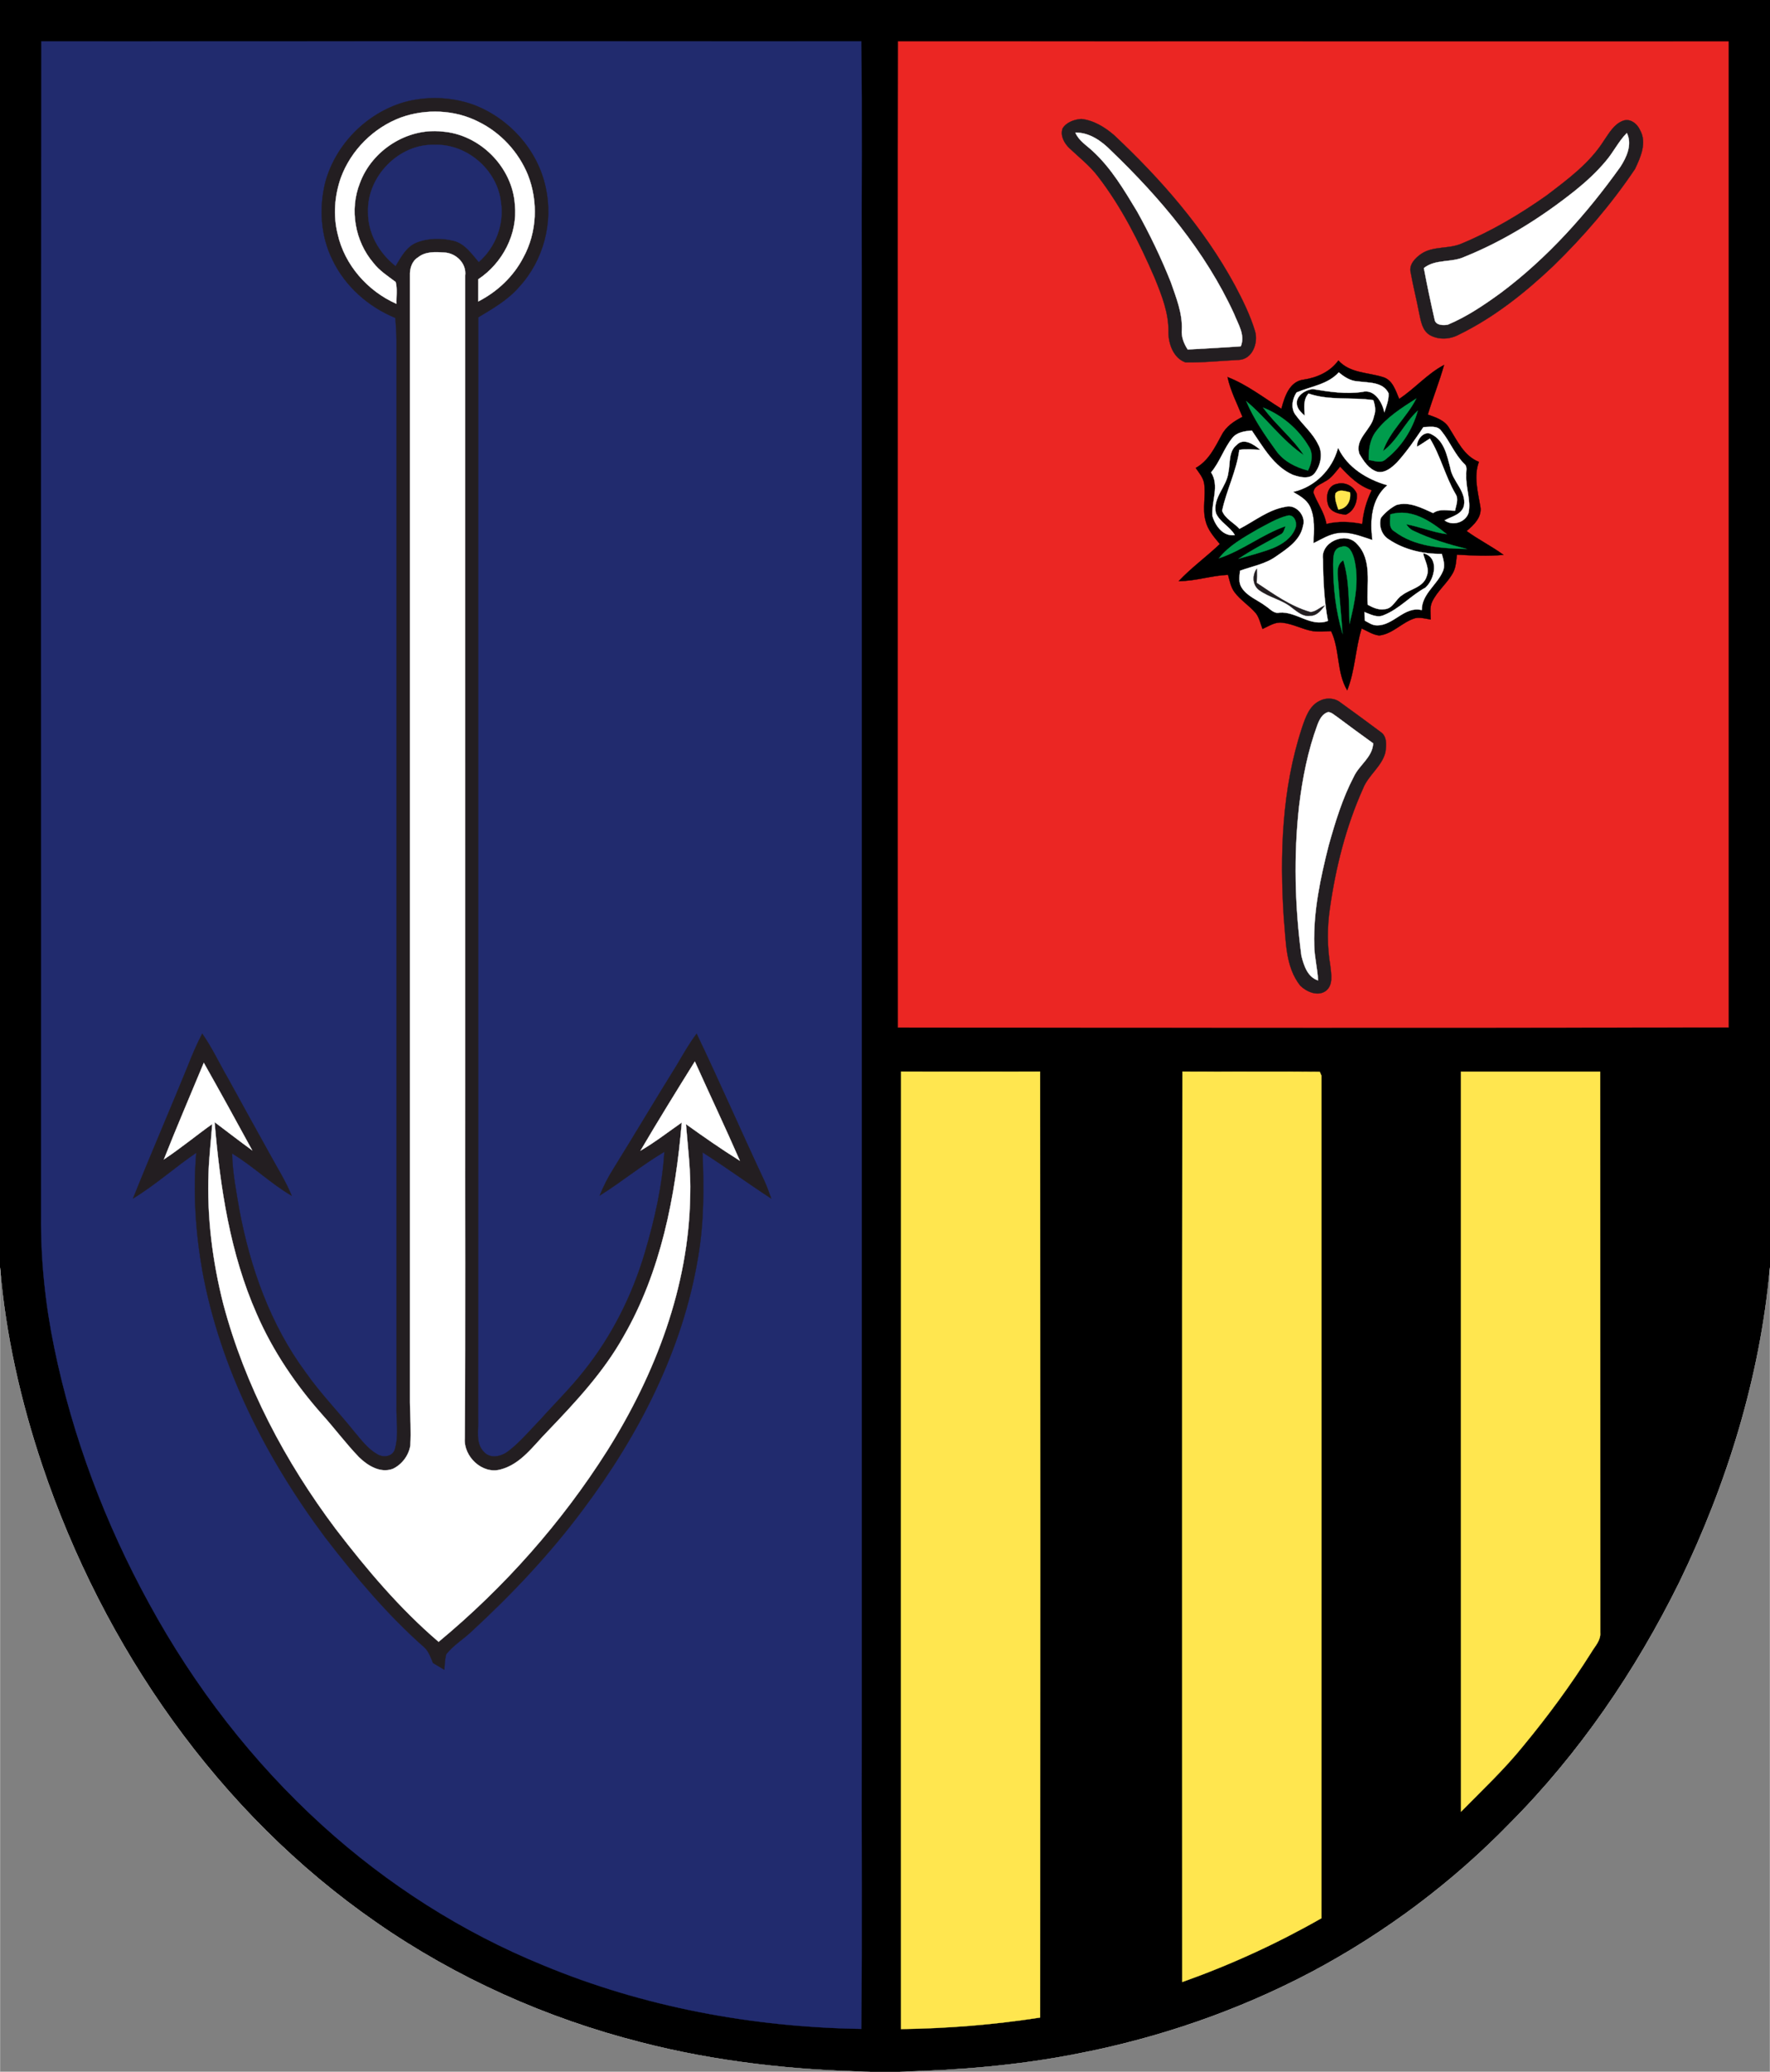 <?xml version="1.0" encoding="UTF-8" standalone="no"?>
<!-- Created with Inkscape (http://www.inkscape.org/) -->
<svg
   xmlns:svg="http://www.w3.org/2000/svg"
   xmlns="http://www.w3.org/2000/svg"
   version="1.0"
   width="693pt"
   height="811pt"
   viewBox="0 0 693 811"
   id="svg2">
  <rect x="0" y="0" width="693" height="811" fill="#808080" stroke="none"/>
  <defs
     id="defs4">
    <clipPath
       id="clip0">
      <rect
         width="693"
         height="811"
         x="0"
         y="0"
         id="rect7" />
    </clipPath>
  </defs>
  <g
     id="g2343">
    <path
       d="M 0,0 L 693,0 L 693,496.237 C 689.144,539.082 676.219,580.792 657.492,619.406 C 640.367,654.086 618.289,686.505 590.937,713.937 C 568.431,737.066 542.266,756.605 513.794,771.781 C 484.75,787.151 453.336,797.93 421.074,804.095 C 398.449,808.51 375.404,810.427 352.382,811 L 340.614,811 C 310.359,810.389 280.065,807.026 250.732,799.431 C 213.902,790.052 178.625,774.304 147.404,752.593 C 85.345,709.668 40.394,644.617 16.479,573.5 C 8.091,548.495 2.208,522.579 0,496.272 L 0,0 z "
       style="fill:none;stroke:#000000;stroke-width:0.1;stroke-linecap:butt;stroke-linejoin:miter;stroke-miterlimit:10"
       id="path10" />
    <path
       d="M 0,0 L 693,0 L 693,496.237 C 689.144,539.082 676.219,580.792 657.492,619.406 C 640.367,654.086 618.289,686.505 590.937,713.937 C 568.431,737.066 542.266,756.605 513.794,771.781 C 484.75,787.151 453.336,797.93 421.074,804.095 C 398.449,808.51 375.404,810.427 352.382,811 L 340.614,811 C 310.359,810.389 280.065,807.026 250.732,799.431 C 213.902,790.052 178.625,774.304 147.404,752.593 C 85.345,709.668 40.394,644.617 16.479,573.5 C 8.091,548.495 2.208,522.579 0,496.272 L 0,0 z "
       style="fill:#000000;fill-rule:nonzero;stroke:none"
       id="path12" />
    <path
       d="M 16.183,16.211 C 123.179,16.129 230.177,16.173 337.174,16.189 C 337.609,45.786 337.231,75.397 337.357,104.999 C 337.359,296.999 337.357,488.999 337.358,681 C 337.254,718.733 337.565,756.472 337.204,794.202 C 294.68,793.531 252.06,785.653 212.712,769.306 C 181,756.391 151.709,737.679 126.362,714.683 C 98.952,689.825 76.061,660.129 58.37,627.658 C 41.24,596.404 28.48,562.664 21.29,527.735 C 17.77,510.732 15.942,493.37 16.091,476.001 C 16.159,322.738 15.976,169.473 16.183,16.211 z "
       style="fill:none;stroke:#212b6e;stroke-width:0.1;stroke-linecap:butt;stroke-linejoin:miter;stroke-miterlimit:10"
       id="path14" />
    <path
       d="M 16.183,16.211 C 123.179,16.129 230.177,16.173 337.174,16.189 C 337.609,45.786 337.231,75.397 337.357,104.999 C 337.359,296.999 337.357,488.999 337.358,681 C 337.254,718.733 337.565,756.472 337.204,794.202 C 294.68,793.531 252.06,785.653 212.712,769.306 C 181,756.391 151.709,737.679 126.362,714.683 C 98.952,689.825 76.061,660.129 58.37,627.658 C 41.24,596.404 28.48,562.664 21.29,527.735 C 17.77,510.732 15.942,493.37 16.091,476.001 C 16.159,322.738 15.976,169.473 16.183,16.211 z "
       style="fill:#212b6e;fill-rule:nonzero;stroke:none"
       id="path16" />
    <path
       d="M 351.64,16.217 C 460.008,16.296 568.377,16.225 676.745,16.253 C 676.76,144.893 676.738,273.533 676.756,402.173 C 568.368,402.324 459.977,402.258 351.588,402.206 C 351.463,330.806 351.57,259.404 351.535,188.003 C 351.605,130.742 351.393,73.477 351.64,16.217 z "
       style="fill:none;stroke:#eb2623;stroke-width:0.1;stroke-linecap:butt;stroke-linejoin:miter;stroke-miterlimit:10"
       id="path18" />
    <path
       d="M 351.64,16.217 C 460.008,16.296 568.377,16.225 676.745,16.253 C 676.76,144.893 676.738,273.533 676.756,402.173 C 568.368,402.324 459.977,402.258 351.588,402.206 C 351.463,330.806 351.57,259.404 351.535,188.003 C 351.605,130.742 351.393,73.477 351.64,16.217 z "
       style="fill:#eb2623;fill-rule:nonzero;stroke:none"
       id="path20" />
    <path
       d="M 158.069,40.062 C 166.892,37.581 176.482,37.885 185.132,40.914 C 199.205,46.11 210.548,58.626 213.653,73.387 C 216.716,87.033 212.774,101.96 203.294,112.256 C 198.904,117.412 192.947,120.759 187.239,124.223 C 187.142,267.813 187.285,411.405 187.167,554.995 C 187.472,559.432 185.938,564.945 189.521,568.422 C 192.059,571.219 196.376,570.129 199.023,568.084 C 203.725,564.472 207.523,559.855 211.645,555.627 C 217.293,549.284 223.389,543.334 228.639,536.644 C 239.532,523.011 247.487,507.156 252.447,490.45 C 256.261,477.555 259.301,464.317 260.121,450.866 C 251.335,456.06 243.45,462.608 234.801,468.008 C 236.28,464.288 238.12,460.724 240.266,457.349 C 248.586,443.934 256.618,430.344 264.971,416.95 C 267.439,412.773 269.81,408.527 272.745,404.653 C 281.822,423.611 290.185,442.903 299.128,461.924 C 300.197,464.286 301.103,466.718 301.961,469.17 C 292.892,463.285 284.181,456.86 275.041,451.076 C 275.62,464.819 275.662,478.668 273.291,492.266 C 267.289,528.516 250.008,561.989 228.095,591.135 C 215.243,608.39 200.402,624.071 184.608,638.648 C 181.388,641.692 177.475,644.037 174.708,647.534 C 174.173,649.507 174.131,651.573 173.948,653.61 C 172.486,652.716 171.01,651.855 169.543,650.983 C 168.648,648.819 167.893,646.481 166.129,644.852 C 151.581,632.024 139.068,617.064 127.258,601.726 C 104.296,570.937 86.294,535.708 79.271,497.714 C 76.568,482.404 75.534,466.741 76.853,451.233 C 68.428,456.973 60.815,463.862 52.082,469.146 C 59.004,451.828 66.434,434.709 73.473,417.436 C 75.18,413.083 76.997,408.768 79.181,404.632 C 83.015,410.095 85.82,416.174 89.159,421.936 C 94.6,431.816 100.035,441.701 105.516,451.562 C 108.474,457.025 111.848,462.285 114.193,468.062 C 105.934,463.245 99.058,456.448 90.869,451.527 C 91.012,458.906 92.45,466.163 93.677,473.418 C 97.917,496.138 105.845,518.586 119.714,537.282 C 125.439,545.457 132.429,552.618 138.661,560.393 C 141.385,563.593 143.954,567.144 147.679,569.258 C 149.972,570.659 153.572,570.333 154.556,567.487 C 156.27,561.835 155.054,555.809 155.241,550.004 C 155.229,411.006 155.222,272.007 155.242,133.01 C 155.201,130.152 155.017,127.301 154.798,124.454 C 144.23,120.109 135.122,112.082 130.172,101.713 C 125.548,92.404 124.861,81.42 127.35,71.406 C 131.322,56.62 143.405,44.392 158.069,40.062 z "
       style="fill:none;stroke:#231e21;stroke-width:0.1;stroke-linecap:butt;stroke-linejoin:miter;stroke-miterlimit:10"
       id="path22" />
    <path
       d="M 158.069,40.062 C 166.892,37.581 176.482,37.885 185.132,40.914 C 199.205,46.11 210.548,58.626 213.653,73.387 C 216.716,87.033 212.774,101.96 203.294,112.256 C 198.904,117.412 192.947,120.759 187.239,124.223 C 187.142,267.813 187.285,411.405 187.167,554.995 C 187.472,559.432 185.938,564.945 189.521,568.422 C 192.059,571.219 196.376,570.129 199.023,568.084 C 203.725,564.472 207.523,559.855 211.645,555.627 C 217.293,549.284 223.389,543.334 228.639,536.644 C 239.532,523.011 247.487,507.156 252.447,490.45 C 256.261,477.555 259.301,464.317 260.121,450.866 C 251.335,456.06 243.45,462.608 234.801,468.008 C 236.28,464.288 238.12,460.724 240.266,457.349 C 248.586,443.934 256.618,430.344 264.971,416.95 C 267.439,412.773 269.81,408.527 272.745,404.653 C 281.822,423.611 290.185,442.903 299.128,461.924 C 300.197,464.286 301.103,466.718 301.961,469.17 C 292.892,463.285 284.181,456.86 275.041,451.076 C 275.62,464.819 275.662,478.668 273.291,492.266 C 267.289,528.516 250.008,561.989 228.095,591.135 C 215.243,608.39 200.402,624.071 184.608,638.648 C 181.388,641.692 177.475,644.037 174.708,647.534 C 174.173,649.507 174.131,651.573 173.948,653.61 C 172.486,652.716 171.01,651.855 169.543,650.983 C 168.648,648.819 167.893,646.481 166.129,644.852 C 151.581,632.024 139.068,617.064 127.258,601.726 C 104.296,570.937 86.294,535.708 79.271,497.714 C 76.568,482.404 75.534,466.741 76.853,451.233 C 68.428,456.973 60.815,463.862 52.082,469.146 C 59.004,451.828 66.434,434.709 73.473,417.436 C 75.18,413.083 76.997,408.768 79.181,404.632 C 83.015,410.095 85.82,416.174 89.159,421.936 C 94.6,431.816 100.035,441.701 105.516,451.562 C 108.474,457.025 111.848,462.285 114.193,468.062 C 105.934,463.245 99.058,456.448 90.869,451.527 C 91.012,458.906 92.45,466.163 93.677,473.418 C 97.917,496.138 105.845,518.586 119.714,537.282 C 125.439,545.457 132.429,552.618 138.661,560.393 C 141.385,563.593 143.954,567.144 147.679,569.258 C 149.972,570.659 153.572,570.333 154.556,567.487 C 156.27,561.835 155.054,555.809 155.241,550.004 C 155.229,411.006 155.222,272.007 155.242,133.01 C 155.201,130.152 155.017,127.301 154.798,124.454 C 144.23,120.109 135.122,112.082 130.172,101.713 C 125.548,92.404 124.861,81.42 127.35,71.406 C 131.322,56.62 143.405,44.392 158.069,40.062 z "
       style="fill:#231e21;fill-rule:nonzero;stroke:none"
       id="path24" />
    <path
       d="M 156.963,45.998 C 166.749,42.496 178.022,42.923 187.324,47.666 C 196.022,51.911 203.006,59.486 206.667,68.433 C 210.773,78.807 210.274,91.027 204.861,100.839 C 201.018,108.245 194.664,114.219 187.256,117.995 C 187.246,115.103 187.257,112.211 187.267,109.32 C 196.765,103.002 202.77,91.571 201.594,80.097 C 200.618,65.336 187.826,52.524 173.077,51.476 C 159.371,49.972 145.561,58.86 140.865,71.749 C 136.793,82.066 138.968,94.446 146.153,102.866 C 148.519,105.967 151.842,108.067 154.909,110.388 C 155.636,113.157 155.116,116.092 155.214,118.926 C 143.94,113.943 134.93,103.726 132.213,91.615 C 130.392,84.34 130.998,76.575 133.476,69.531 C 137.437,58.801 146.248,49.991 156.963,45.998 z "
       style="fill:none;stroke:#ffffff;stroke-width:0.1;stroke-linecap:butt;stroke-linejoin:miter;stroke-miterlimit:10"
       id="path26" />
    <path
       d="M 156.963,45.998 C 166.749,42.496 178.022,42.923 187.324,47.666 C 196.022,51.911 203.006,59.486 206.667,68.433 C 210.773,78.807 210.274,91.027 204.861,100.839 C 201.018,108.245 194.664,114.219 187.256,117.995 C 187.246,115.103 187.257,112.211 187.267,109.32 C 196.765,103.002 202.77,91.571 201.594,80.097 C 200.618,65.336 187.826,52.524 173.077,51.476 C 159.371,49.972 145.561,58.86 140.865,71.749 C 136.793,82.066 138.968,94.446 146.153,102.866 C 148.519,105.967 151.842,108.067 154.909,110.388 C 155.636,113.157 155.116,116.092 155.214,118.926 C 143.94,113.943 134.93,103.726 132.213,91.615 C 130.392,84.34 130.998,76.575 133.476,69.531 C 137.437,58.801 146.248,49.991 156.963,45.998 z "
       style="fill:#ffffff;fill-rule:nonzero;stroke:none"
       id="path28" />
    <path
       d="M 423.315,46.574 C 428.091,47.047 432.524,49.759 436.122,52.842 C 454.5,70.091 471.377,89.351 483.447,111.603 C 486.521,117.403 489.47,123.336 491.373,129.637 C 492.726,134.17 490.37,140.663 485.007,140.886 C 478.056,141.201 471.096,141.993 464.144,141.85 C 459.481,140.219 457.438,134.61 457.486,129.992 C 457.645,122.587 454.855,115.601 452.119,108.861 C 446.082,94.911 439.206,81.177 429.9,69.088 C 426.751,64.923 422.616,61.697 418.844,58.143 C 416.735,56.195 415.03,53.192 416.033,50.277 C 417.562,47.813 420.558,46.802 423.315,46.574 z "
       style="fill:none;stroke:#231e21;stroke-width:0.1;stroke-linecap:butt;stroke-linejoin:miter;stroke-miterlimit:10"
       id="path30" />
    <path
       d="M 423.315,46.574 C 428.091,47.047 432.524,49.759 436.122,52.842 C 454.5,70.091 471.377,89.351 483.447,111.603 C 486.521,117.403 489.47,123.336 491.373,129.637 C 492.726,134.17 490.37,140.663 485.007,140.886 C 478.056,141.201 471.096,141.993 464.144,141.85 C 459.481,140.219 457.438,134.61 457.486,129.992 C 457.645,122.587 454.855,115.601 452.119,108.861 C 446.082,94.911 439.206,81.177 429.9,69.088 C 426.751,64.923 422.616,61.697 418.844,58.143 C 416.735,56.195 415.03,53.192 416.033,50.277 C 417.562,47.813 420.558,46.802 423.315,46.574 z "
       style="fill:#231e21;fill-rule:nonzero;stroke:none"
       id="path32" />
    <path
       d="M 635.378,47.307 C 638.211,46.193 641.031,48.422 642.114,50.946 C 644.897,55.833 642.319,61.585 640.129,66.167 C 630.878,79.929 620.006,92.592 608.12,104.146 C 597.027,114.664 584.867,124.323 571.068,131.046 C 567.621,132.879 563.239,133.096 559.803,131.152 C 556.777,129.329 556.293,125.557 555.611,122.418 C 554.626,117.169 553.269,111.996 552.342,106.739 C 551.503,103.627 554.092,101.008 556.427,99.388 C 561.138,96.198 567.221,97.587 572.29,95.339 C 584.078,90.449 595.121,83.868 605.536,76.521 C 613.774,70.235 622.411,63.915 628.009,55.003 C 630.017,52.107 631.912,48.642 635.378,47.307 z "
       style="fill:none;stroke:#231e21;stroke-width:0.1;stroke-linecap:butt;stroke-linejoin:miter;stroke-miterlimit:10"
       id="path34" />
    <path
       d="M 635.378,47.307 C 638.211,46.193 641.031,48.422 642.114,50.946 C 644.897,55.833 642.319,61.585 640.129,66.167 C 630.878,79.929 620.006,92.592 608.12,104.146 C 597.027,114.664 584.867,124.323 571.068,131.046 C 567.621,132.879 563.239,133.096 559.803,131.152 C 556.777,129.329 556.293,125.557 555.611,122.418 C 554.626,117.169 553.269,111.996 552.342,106.739 C 551.503,103.627 554.092,101.008 556.427,99.388 C 561.138,96.198 567.221,97.587 572.29,95.339 C 584.078,90.449 595.121,83.868 605.536,76.521 C 613.774,70.235 622.411,63.915 628.009,55.003 C 630.017,52.107 631.912,48.642 635.378,47.307 z "
       style="fill:#231e21;fill-rule:nonzero;stroke:none"
       id="path36" />
    <path
       d="M 421.045,51.907 C 426.549,51.821 431.315,55.225 435.019,58.994 C 454.288,77.51 471.932,98.401 483.161,122.849 C 484.727,126.895 487.6,131.091 485.799,135.557 C 478.881,136.093 471.952,136.401 465.029,136.811 C 463.503,134.487 462.462,131.822 462.726,128.995 C 462.995,122.533 460.487,116.451 458.419,110.461 C 454.637,100.961 450.191,91.727 445.22,82.794 C 440.171,74.426 435.113,65.843 427.852,59.166 C 425.442,56.881 422.373,55.101 421.045,51.907 z "
       style="fill:none;stroke:#ffffff;stroke-width:0.1;stroke-linecap:butt;stroke-linejoin:miter;stroke-miterlimit:10"
       id="path38" />
    <path
       d="M 421.045,51.907 C 426.549,51.821 431.315,55.225 435.019,58.994 C 454.288,77.51 471.932,98.401 483.161,122.849 C 484.727,126.895 487.6,131.091 485.799,135.557 C 478.881,136.093 471.952,136.401 465.029,136.811 C 463.503,134.487 462.462,131.822 462.726,128.995 C 462.995,122.533 460.487,116.451 458.419,110.461 C 454.637,100.961 450.191,91.727 445.22,82.794 C 440.171,74.426 435.113,65.843 427.852,59.166 C 425.442,56.881 422.373,55.101 421.045,51.907 z "
       style="fill:#ffffff;fill-rule:nonzero;stroke:none"
       id="path40" />
    <path
       d="M 628.867,62.896 C 631.784,59.453 633.747,55.292 636.948,52.073 C 639.148,56.5 636.859,61.588 634.354,65.378 C 621.168,83.841 605.822,100.991 587.608,114.629 C 581.078,119.375 574.311,123.957 566.845,127.094 C 565.024,127.425 561.997,127.363 561.678,125.002 C 560.161,118.345 558.74,111.657 557.486,104.945 C 562.089,101.276 568.342,102.94 573.455,100.511 C 589.068,94.218 603.501,85.121 616.646,74.657 C 621.053,71.113 625.253,67.26 628.867,62.896 z "
       style="fill:none;stroke:#ffffff;stroke-width:0.1;stroke-linecap:butt;stroke-linejoin:miter;stroke-miterlimit:10"
       id="path42" />
    <path
       d="M 628.867,62.896 C 631.784,59.453 633.747,55.292 636.948,52.073 C 639.148,56.5 636.859,61.588 634.354,65.378 C 621.168,83.841 605.822,100.991 587.608,114.629 C 581.078,119.375 574.311,123.957 566.845,127.094 C 565.024,127.425 561.997,127.363 561.678,125.002 C 560.161,118.345 558.74,111.657 557.486,104.945 C 562.089,101.276 568.342,102.94 573.455,100.511 C 589.068,94.218 603.501,85.121 616.646,74.657 C 621.053,71.113 625.253,67.26 628.867,62.896 z "
       style="fill:#ffffff;fill-rule:nonzero;stroke:none"
       id="path44" />
    <path
       d="M 144.106,82.996 C 143.647,69.164 156.086,56.322 169.995,56.699 C 182.678,56.182 194.653,66.409 196.094,79.022 C 197.467,87.728 194.062,96.741 187.46,102.528 C 184.697,99.33 182.071,95.397 177.742,94.264 C 172.903,93.059 167.604,93.076 162.945,94.976 C 158.992,96.63 156.957,100.623 154.845,104.081 C 148.451,99.007 144.001,91.298 144.106,82.996 z "
       style="fill:none;stroke:#212b6e;stroke-width:0.1;stroke-linecap:butt;stroke-linejoin:miter;stroke-miterlimit:10"
       id="path46" />
    <path
       d="M 144.106,82.996 C 143.647,69.164 156.086,56.322 169.995,56.699 C 182.678,56.182 194.653,66.409 196.094,79.022 C 197.467,87.728 194.062,96.741 187.46,102.528 C 184.697,99.33 182.071,95.397 177.742,94.264 C 172.903,93.059 167.604,93.076 162.945,94.976 C 158.992,96.63 156.957,100.623 154.845,104.081 C 148.451,99.007 144.001,91.298 144.106,82.996 z "
       style="fill:#212b6e;fill-rule:nonzero;stroke:none"
       id="path48" />
    <path
       d="M 163.715,100.723 C 166.603,98.388 170.546,98.61 174.032,98.852 C 178.604,99.103 182.748,103.181 182.111,107.937 C 182.137,213.957 182.114,319.978 182.122,425.998 C 182.046,471.689 182.287,517.382 181.976,563.072 C 181.446,570.159 188.793,577.208 195.94,575.253 C 203.958,573.19 208.831,565.94 214.343,560.358 C 225.339,548.884 236.324,537.132 244.134,523.171 C 258.809,497.736 264.473,468.319 266.946,439.379 C 261.597,443.115 256.426,447.134 250.782,450.427 C 257.675,438.678 264.849,427.092 272.049,415.529 C 277.881,428.493 283.973,441.343 289.67,454.368 C 282.453,449.86 275.47,444.987 268.56,440.026 C 269.309,449.328 270.523,458.621 270.219,467.976 C 269.699,503.598 256.562,537.92 237.78,567.798 C 219.907,596.027 197.443,621.365 171.727,642.688 C 156.552,629.716 143.589,614.357 131.477,598.543 C 111.657,572.173 95.95,542.449 87.442,510.481 C 83.183,493.704 80.997,476.343 81.661,459.025 C 81.869,452.662 82.664,446.34 83.093,439.994 C 76.729,444.531 70.703,449.537 64.173,453.84 C 69.175,441.161 74.575,428.637 79.795,416.046 C 86.21,427.404 92.5,438.835 98.735,450.294 C 93.762,446.695 88.918,442.925 84.01,439.242 C 86.186,464.856 90.059,490.763 100.548,514.443 C 106.83,528.886 115.761,542.063 126.205,553.814 C 131.1,559.262 135.482,565.164 140.566,570.443 C 143.957,573.753 148.917,576.804 153.782,574.997 C 157.363,573.329 160.07,569.726 160.668,565.825 C 160.978,560.216 160.64,554.599 160.504,548.994 C 160.504,401.982 160.499,254.969 160.506,107.958 C 160.387,105.226 161.237,102.207 163.715,100.723 z "
       style="fill:none;stroke:#ffffff;stroke-width:0.1;stroke-linecap:butt;stroke-linejoin:miter;stroke-miterlimit:10"
       id="path50" />
    <path
       d="M 163.715,100.723 C 166.603,98.388 170.546,98.61 174.032,98.852 C 178.604,99.103 182.748,103.181 182.111,107.937 C 182.137,213.957 182.114,319.978 182.122,425.998 C 182.046,471.689 182.287,517.382 181.976,563.072 C 181.446,570.159 188.793,577.208 195.94,575.253 C 203.958,573.19 208.831,565.94 214.343,560.358 C 225.339,548.884 236.324,537.132 244.134,523.171 C 258.809,497.736 264.473,468.319 266.946,439.379 C 261.597,443.115 256.426,447.134 250.782,450.427 C 257.675,438.678 264.849,427.092 272.049,415.529 C 277.881,428.493 283.973,441.343 289.67,454.368 C 282.453,449.86 275.47,444.987 268.56,440.026 C 269.309,449.328 270.523,458.621 270.219,467.976 C 269.699,503.598 256.562,537.92 237.78,567.798 C 219.907,596.027 197.443,621.365 171.727,642.688 C 156.552,629.716 143.589,614.357 131.477,598.543 C 111.657,572.173 95.95,542.449 87.442,510.481 C 83.183,493.704 80.997,476.343 81.661,459.025 C 81.869,452.662 82.664,446.34 83.093,439.994 C 76.729,444.531 70.703,449.537 64.173,453.84 C 69.175,441.161 74.575,428.637 79.795,416.046 C 86.21,427.404 92.5,438.835 98.735,450.294 C 93.762,446.695 88.918,442.925 84.01,439.242 C 86.186,464.856 90.059,490.763 100.548,514.443 C 106.83,528.886 115.761,542.063 126.205,553.814 C 131.1,559.262 135.482,565.164 140.566,570.443 C 143.957,573.753 148.917,576.804 153.782,574.997 C 157.363,573.329 160.07,569.726 160.668,565.825 C 160.978,560.216 160.64,554.599 160.504,548.994 C 160.504,401.982 160.499,254.969 160.506,107.958 C 160.387,105.226 161.237,102.207 163.715,100.723 z "
       style="fill:#ffffff;fill-rule:nonzero;stroke:none"
       id="path52" />
    <path
       d="M 510.436,148.612 C 515.709,147.82 520.814,145.53 524.014,141.11 C 528.482,146.097 535.478,145.744 541.377,147.595 C 545.261,148.671 546.395,152.902 547.818,156.162 C 553.967,152.114 558.819,146.337 565.377,142.877 C 563.556,149.441 560.972,155.759 559.016,162.281 C 562.13,163.404 565.637,164.483 567.386,167.566 C 570.576,172.515 573.134,178.485 579.02,180.806 C 576.904,186.518 578.623,192.445 579.564,198.181 C 580.379,202.334 577.074,205.469 574.197,207.866 C 578.828,211.257 583.999,213.814 588.638,217.192 C 582.575,217.806 576.479,217.447 570.415,217.123 C 570.115,219.444 570.076,221.895 568.977,224.021 C 566.752,228.264 562.713,231.259 560.683,235.625 C 559.698,237.78 560.158,240.214 560.163,242.502 C 558.185,242.197 556.174,241.596 554.175,241.954 C 549.065,243.396 545.405,248.15 540.003,248.759 C 537.496,248.493 535.363,246.994 533.108,246.008 C 530.634,253.944 530.569,262.445 527.463,270.212 C 523.26,263.175 524.673,254.412 521.174,247.05 C 518.798,247.141 516.41,247.376 514.051,247.057 C 509.916,246.374 506.181,244.149 501.987,243.752 C 499.168,243.375 496.764,245.128 494.314,246.197 C 493.518,244.176 493.1,241.948 491.8,240.175 C 489.241,237.08 485.669,234.976 483.288,231.72 C 481.862,229.751 481.454,227.295 480.805,225.012 C 474.293,225.281 468.032,227.496 461.501,227.483 C 466.46,222.203 472.381,217.96 477.608,212.96 C 475.35,210.23 472.873,207.455 472.027,203.917 C 470.695,199.098 472.186,194.088 471.459,189.213 C 471.048,186.892 469.452,185.066 468.162,183.185 C 473.197,180.393 475.687,175.136 478.32,170.306 C 480.016,166.943 483.213,164.846 486.47,163.19 C 484.406,158.043 481.79,153.069 480.615,147.612 C 488.269,150.566 494.775,155.734 501.704,160.018 C 502.949,155.362 504.808,149.306 510.436,148.612 z "
       style="fill:none;stroke:#000000;stroke-width:0.1;stroke-linecap:butt;stroke-linejoin:miter;stroke-miterlimit:10"
       id="path54" />
    <path
       d="M 510.436,148.612 C 515.709,147.82 520.814,145.53 524.014,141.11 C 528.482,146.097 535.478,145.744 541.377,147.595 C 545.261,148.671 546.395,152.902 547.818,156.162 C 553.967,152.114 558.819,146.337 565.377,142.877 C 563.556,149.441 560.972,155.759 559.016,162.281 C 562.13,163.404 565.637,164.483 567.386,167.566 C 570.576,172.515 573.134,178.485 579.02,180.806 C 576.904,186.518 578.623,192.445 579.564,198.181 C 580.379,202.334 577.074,205.469 574.197,207.866 C 578.828,211.257 583.999,213.814 588.638,217.192 C 582.575,217.806 576.479,217.447 570.415,217.123 C 570.115,219.444 570.076,221.895 568.977,224.021 C 566.752,228.264 562.713,231.259 560.683,235.625 C 559.698,237.78 560.158,240.214 560.163,242.502 C 558.185,242.197 556.174,241.596 554.175,241.954 C 549.065,243.396 545.405,248.15 540.003,248.759 C 537.496,248.493 535.363,246.994 533.108,246.008 C 530.634,253.944 530.569,262.445 527.463,270.212 C 523.26,263.175 524.673,254.412 521.174,247.05 C 518.798,247.141 516.41,247.376 514.051,247.057 C 509.916,246.374 506.181,244.149 501.987,243.752 C 499.168,243.375 496.764,245.128 494.314,246.197 C 493.518,244.176 493.1,241.948 491.8,240.175 C 489.241,237.08 485.669,234.976 483.288,231.72 C 481.862,229.751 481.454,227.295 480.805,225.012 C 474.293,225.281 468.032,227.496 461.501,227.483 C 466.46,222.203 472.381,217.96 477.608,212.96 C 475.35,210.23 472.873,207.455 472.027,203.917 C 470.695,199.098 472.186,194.088 471.459,189.213 C 471.048,186.892 469.452,185.066 468.162,183.185 C 473.197,180.393 475.687,175.136 478.32,170.306 C 480.016,166.943 483.213,164.846 486.47,163.19 C 484.406,158.043 481.79,153.069 480.615,147.612 C 488.269,150.566 494.775,155.734 501.704,160.018 C 502.949,155.362 504.808,149.306 510.436,148.612 z "
       style="fill:#000000;fill-rule:nonzero;stroke:none"
       id="path56" />
    <path
       d="M 507.638,153.636 C 513.227,151.219 519.854,150.55 524.168,145.763 C 526.283,147.551 528.711,149.143 531.574,149.281 C 535.797,149.879 541.457,149.401 543.659,153.95 C 543.823,156.533 542.789,158.965 542.006,161.369 C 541.164,157.363 538.11,152.151 533.314,153.425 C 526.861,154.38 520.393,153.345 514.033,152.307 C 510.911,152.568 506.879,155.218 507.874,158.823 C 508.283,160.498 509.645,161.636 510.849,162.768 C 510.723,159.76 510.111,156.517 512.325,154.065 C 520.526,156.898 529.243,155.385 537.677,156.639 C 538.383,158.674 538.764,160.83 537.947,162.906 C 537.023,168.227 530.259,171.733 532.23,177.664 C 533.871,180.5 535.923,183.659 539.233,184.672 C 542.323,185.319 544.947,183.008 546.983,180.997 C 550.846,176.738 554.095,171.964 557.303,167.202 C 559.652,167.192 562.717,166.413 564.32,168.698 C 567.675,172.782 569.535,177.931 573.381,181.653 C 574.652,182.75 573.912,184.54 574.056,185.969 C 573.831,190.95 575.997,195.86 574.96,200.827 C 573.728,204.508 568.709,206.057 565.595,203.698 C 568.344,202.149 572.385,201.467 573.195,197.872 C 574.159,192.211 568.631,188.381 567.818,183.102 C 566.568,178.347 565.453,172.567 560.659,170.098 C 557.756,168.181 554.544,171.999 554.807,174.869 C 556.547,173.907 558.142,172.707 559.848,171.677 C 564.029,178.51 565.84,186.452 569.871,193.367 C 571.218,195.378 570.055,197.775 569.693,199.906 C 566.77,199.916 563.692,199.017 561.102,200.827 C 556.634,198.837 551.676,196.165 546.674,197.695 C 544.334,198.915 542.271,200.674 540.636,202.737 C 539.776,205.921 540.941,209.465 543.825,211.199 C 549.842,215.236 557.294,216.918 564.487,216.819 C 565.125,219.057 565.942,221.517 564.849,223.767 C 562.547,229.038 556.665,232.546 556.654,238.812 C 549.778,237.166 545.664,244.932 539.056,244.791 C 537.316,244.812 535.88,243.726 534.407,242.978 C 534.364,242.135 534.276,240.447 534.232,239.604 C 536.628,240.484 539.182,241.999 541.769,240.807 C 547.908,238.394 552.322,233.153 558.08,230.047 C 561.84,226.73 563.682,217.96 557.175,216.554 C 557.795,219.537 559.857,222.476 558.575,225.604 C 557.256,229.938 552.143,230.517 548.974,232.973 C 546.405,234.53 545.383,238.346 542.009,238.469 C 539.679,238.852 537.506,237.819 535.53,236.742 C 534.927,228.814 537.442,219.088 531.203,212.829 C 526.764,207.852 516.898,212.278 517.981,218.935 C 518.042,227.006 518.426,235.092 519.918,243.042 C 513.227,245.618 507.588,239.273 500.989,239.807 C 498.771,240.336 497.342,238.404 495.695,237.334 C 492.489,234.873 488.278,233.489 486.075,229.906 C 484.868,227.943 485.296,225.565 485.51,223.411 C 490.294,221.658 495.528,220.807 499.726,217.736 C 504.071,214.731 509.174,211.441 510.181,205.819 C 511.481,201.914 507.349,197.217 503.283,198.386 C 496.581,199.508 491.186,203.97 485.288,207.007 C 483.104,204.6 479.683,203.099 478.497,199.947 C 480.197,191.853 484.155,184.38 485.223,176.105 C 487.947,175.676 490.697,175.993 493.44,176.081 C 491.027,174.045 486.955,171.185 484.184,174.18 C 480.923,176.722 481.738,181.323 480.942,184.918 C 480.299,190.539 474.691,194.861 476.047,200.813 C 477.541,204.385 481.512,206.105 483.455,209.436 C 478.942,210.158 475.811,205.782 474.702,201.991 C 474.254,196.302 477.555,190.213 474.184,184.913 C 477.617,180.841 479.16,175.577 482.487,171.454 C 484.326,169.161 487.372,168.745 490.119,168.547 C 494.565,174.985 498.649,182.506 506.122,185.858 C 508.884,186.832 513.058,187.898 514.969,184.933 C 517.174,181.835 518.035,177.32 516.072,173.904 C 513.992,169.568 510.209,166.447 507.418,162.616 C 505.278,160.1 505.914,156.203 507.638,153.636 z "
       style="fill:none;stroke:#ffffff;stroke-width:0.1;stroke-linecap:butt;stroke-linejoin:miter;stroke-miterlimit:10"
       id="path58" />
    <path
       d="M 507.638,153.636 C 513.227,151.219 519.854,150.55 524.168,145.763 C 526.283,147.551 528.711,149.143 531.574,149.281 C 535.797,149.879 541.457,149.401 543.659,153.95 C 543.823,156.533 542.789,158.965 542.006,161.369 C 541.164,157.363 538.11,152.151 533.314,153.425 C 526.861,154.38 520.393,153.345 514.033,152.307 C 510.911,152.568 506.879,155.218 507.874,158.823 C 508.283,160.498 509.645,161.636 510.849,162.768 C 510.723,159.76 510.111,156.517 512.325,154.065 C 520.526,156.898 529.243,155.385 537.677,156.639 C 538.383,158.674 538.764,160.83 537.947,162.906 C 537.023,168.227 530.259,171.733 532.23,177.664 C 533.871,180.5 535.923,183.659 539.233,184.672 C 542.323,185.319 544.947,183.008 546.983,180.997 C 550.846,176.738 554.095,171.964 557.303,167.202 C 559.652,167.192 562.717,166.413 564.32,168.698 C 567.675,172.782 569.535,177.931 573.381,181.653 C 574.652,182.75 573.912,184.54 574.056,185.969 C 573.831,190.95 575.997,195.86 574.96,200.827 C 573.728,204.508 568.709,206.057 565.595,203.698 C 568.344,202.149 572.385,201.467 573.195,197.872 C 574.159,192.211 568.631,188.381 567.818,183.102 C 566.568,178.347 565.453,172.567 560.659,170.098 C 557.756,168.181 554.544,171.999 554.807,174.869 C 556.547,173.907 558.142,172.707 559.848,171.677 C 564.029,178.51 565.84,186.452 569.871,193.367 C 571.218,195.378 570.055,197.775 569.693,199.906 C 566.77,199.916 563.692,199.017 561.102,200.827 C 556.634,198.837 551.676,196.165 546.674,197.695 C 544.334,198.915 542.271,200.674 540.636,202.737 C 539.776,205.921 540.941,209.465 543.825,211.199 C 549.842,215.236 557.294,216.918 564.487,216.819 C 565.125,219.057 565.942,221.517 564.849,223.767 C 562.547,229.038 556.665,232.546 556.654,238.812 C 549.778,237.166 545.664,244.932 539.056,244.791 C 537.316,244.812 535.88,243.726 534.407,242.978 C 534.364,242.135 534.276,240.447 534.232,239.604 C 536.628,240.484 539.182,241.999 541.769,240.807 C 547.908,238.394 552.322,233.153 558.08,230.047 C 561.84,226.73 563.682,217.96 557.175,216.554 C 557.795,219.537 559.857,222.476 558.575,225.604 C 557.256,229.938 552.143,230.517 548.974,232.973 C 546.405,234.53 545.383,238.346 542.009,238.469 C 539.679,238.852 537.506,237.819 535.53,236.742 C 534.927,228.814 537.442,219.088 531.203,212.829 C 526.764,207.852 516.898,212.278 517.981,218.935 C 518.042,227.006 518.426,235.092 519.918,243.042 C 513.227,245.618 507.588,239.273 500.989,239.807 C 498.771,240.336 497.342,238.404 495.695,237.334 C 492.489,234.873 488.278,233.489 486.075,229.906 C 484.868,227.943 485.296,225.565 485.51,223.411 C 490.294,221.658 495.528,220.807 499.726,217.736 C 504.071,214.731 509.174,211.441 510.181,205.819 C 511.481,201.914 507.349,197.217 503.283,198.386 C 496.581,199.508 491.186,203.97 485.288,207.007 C 483.104,204.6 479.683,203.099 478.497,199.947 C 480.197,191.853 484.155,184.38 485.223,176.105 C 487.947,175.676 490.697,175.993 493.44,176.081 C 491.027,174.045 486.955,171.185 484.184,174.18 C 480.923,176.722 481.738,181.323 480.942,184.918 C 480.299,190.539 474.691,194.861 476.047,200.813 C 477.541,204.385 481.512,206.105 483.455,209.436 C 478.942,210.158 475.811,205.782 474.702,201.991 C 474.254,196.302 477.555,190.213 474.184,184.913 C 477.617,180.841 479.16,175.577 482.487,171.454 C 484.326,169.161 487.372,168.745 490.119,168.547 C 494.565,174.985 498.649,182.506 506.122,185.858 C 508.884,186.832 513.058,187.898 514.969,184.933 C 517.174,181.835 518.035,177.32 516.072,173.904 C 513.992,169.568 510.209,166.447 507.418,162.616 C 505.278,160.1 505.914,156.203 507.638,153.636 z "
       style="fill:#ffffff;fill-rule:nonzero;stroke:none"
       id="path60" />
    <path
       d="M 538.795,168.808 C 542.905,163.356 548.832,159.652 554.501,156.011 C 550.84,163.31 544.127,168.742 541.484,176.593 C 547.181,172.375 549.917,165.51 555.092,160.777 C 553.047,168.155 548.694,174.945 542.658,179.68 C 540.794,181.539 538.151,180.348 535.939,180.062 C 535.792,176.13 536.314,172.011 538.795,168.808 z "
       style="fill:none;stroke:#009c4c;stroke-width:0.1;stroke-linecap:butt;stroke-linejoin:miter;stroke-miterlimit:10"
       id="path62" />
    <path
       d="M 538.795,168.808 C 542.905,163.356 548.832,159.652 554.501,156.011 C 550.84,163.31 544.127,168.742 541.484,176.593 C 547.181,172.375 549.917,165.51 555.092,160.777 C 553.047,168.155 548.694,174.945 542.658,179.68 C 540.794,181.539 538.151,180.348 535.939,180.062 C 535.792,176.13 536.314,172.011 538.795,168.808 z "
       style="fill:#009c4c;fill-rule:nonzero;stroke:none"
       id="path64" />
    <path
       d="M 487.939,157.052 C 495.879,163.635 501.871,172.373 510.478,178.169 C 505.942,171.322 499.359,166.183 494.547,159.56 C 501.883,162.485 508.32,167.891 512.357,174.684 C 514.322,177.628 513.593,181.231 512.11,184.194 C 507.257,182.947 502.591,180.574 499.623,176.408 C 495.206,170.306 490.893,164.015 487.939,157.052 z "
       style="fill:none;stroke:#009c4c;stroke-width:0.1;stroke-linecap:butt;stroke-linejoin:miter;stroke-miterlimit:10"
       id="path66" />
    <path
       d="M 487.939,157.052 C 495.879,163.635 501.871,172.373 510.478,178.169 C 505.942,171.322 499.359,166.183 494.547,159.56 C 501.883,162.485 508.32,167.891 512.357,174.684 C 514.322,177.628 513.593,181.231 512.11,184.194 C 507.257,182.947 502.591,180.574 499.623,176.408 C 495.206,170.306 490.893,164.015 487.939,157.052 z "
       style="fill:#009c4c;fill-rule:nonzero;stroke:none"
       id="path68" />
    <path
       d="M 506.523,192.604 C 514.972,190.629 521.644,183.859 523.917,175.544 C 527.576,183.136 535.14,187.709 542.985,190.001 C 536.831,195.214 536.251,203.807 537.228,211.265 C 532.955,209.894 528.581,208.021 523.999,208.61 C 520.487,209.009 517.46,210.957 514.358,212.478 C 514.503,207.683 515.053,202.567 512.895,198.104 C 511.578,195.491 508.95,194.01 506.523,192.604 z "
       style="fill:none;stroke:#000000;stroke-width:0.1;stroke-linecap:butt;stroke-linejoin:miter;stroke-miterlimit:10"
       id="path70" />
    <path
       d="M 506.523,192.604 C 514.972,190.629 521.644,183.859 523.917,175.544 C 527.576,183.136 535.14,187.709 542.985,190.001 C 536.831,195.214 536.251,203.807 537.228,211.265 C 532.955,209.894 528.581,208.021 523.999,208.61 C 520.487,209.009 517.46,210.957 514.358,212.478 C 514.503,207.683 515.053,202.567 512.895,198.104 C 511.578,195.491 508.95,194.01 506.523,192.604 z "
       style="fill:#000000;fill-rule:nonzero;stroke:none"
       id="path72" />
    <path
       d="M 524.693,182.795 C 528.203,186.557 531.918,190.292 536.943,191.941 C 534.937,196.044 533.672,200.463 533.28,205.018 C 528.687,204.12 523.97,203.879 519.395,205.002 C 518.65,200.602 515.881,197.015 514.347,192.93 C 514.29,190.445 517.067,189.733 518.746,188.595 C 521.308,187.346 522.9,184.9 524.693,182.795 z "
       style="fill:none;stroke:#eb2623;stroke-width:0.1;stroke-linecap:butt;stroke-linejoin:miter;stroke-miterlimit:10"
       id="path74" />
    <path
       d="M 524.693,182.795 C 528.203,186.557 531.918,190.292 536.943,191.941 C 534.937,196.044 533.672,200.463 533.28,205.018 C 528.687,204.12 523.97,203.879 519.395,205.002 C 518.65,200.602 515.881,197.015 514.347,192.93 C 514.29,190.445 517.067,189.733 518.746,188.595 C 521.308,187.346 522.9,184.9 524.693,182.795 z "
       style="fill:#eb2623;fill-rule:nonzero;stroke:none"
       id="path76" />
    <path
       d="M 523.432,189.437 C 526.515,188.529 529.924,190.248 531.17,193.185 C 531.595,196.409 530.028,200.216 526.87,201.456 C 524.288,201.203 521.096,200.535 520.068,197.803 C 518.993,194.707 519.595,190.143 523.432,189.437 z "
       style="fill:none;stroke:#000000;stroke-width:0.1;stroke-linecap:butt;stroke-linejoin:miter;stroke-miterlimit:10"
       id="path78" />
    <path
       d="M 523.432,189.437 C 526.515,188.529 529.924,190.248 531.17,193.185 C 531.595,196.409 530.028,200.216 526.87,201.456 C 524.288,201.203 521.096,200.535 520.068,197.803 C 518.993,194.707 519.595,190.143 523.432,189.437 z "
       style="fill:#000000;fill-rule:nonzero;stroke:none"
       id="path80" />
    <path
       d="M 522.866,193.153 C 524.335,191.279 526.693,192.308 528.574,192.737 C 528.992,195.964 527.459,199.054 523.987,199.45 C 523.318,197.424 522.474,195.325 522.866,193.153 z "
       style="fill:none;stroke:#ffe64f;stroke-width:0.1;stroke-linecap:butt;stroke-linejoin:miter;stroke-miterlimit:10"
       id="path82" />
    <path
       d="M 522.866,193.153 C 524.335,191.279 526.693,192.308 528.574,192.737 C 528.992,195.964 527.459,199.054 523.987,199.45 C 523.318,197.424 522.474,195.325 522.866,193.153 z "
       style="fill:#ffe64f;fill-rule:nonzero;stroke:none"
       id="path84" />
    <path
       d="M 544.334,201.376 C 552.652,198.815 560.272,204.125 566.424,209.08 C 560.999,208.366 555.924,206.194 550.563,205.22 C 551.321,206.221 552.145,207.243 553.349,207.751 C 559.974,210.964 567.068,213.057 574.186,214.876 C 564.551,214.652 553.949,214.107 545.985,208.032 C 543.498,206.681 544.372,203.668 544.334,201.376 z "
       style="fill:none;stroke:#009c4c;stroke-width:0.1;stroke-linecap:butt;stroke-linejoin:miter;stroke-miterlimit:10"
       id="path86" />
    <path
       d="M 544.334,201.376 C 552.652,198.815 560.272,204.125 566.424,209.08 C 560.999,208.366 555.924,206.194 550.563,205.22 C 551.321,206.221 552.145,207.243 553.349,207.751 C 559.974,210.964 567.068,213.057 574.186,214.876 C 564.551,214.652 553.949,214.107 545.985,208.032 C 543.498,206.681 544.372,203.668 544.334,201.376 z "
       style="fill:#009c4c;fill-rule:nonzero;stroke:none"
       id="path88" />
    <path
       d="M 492.3,207.26 C 496.088,205.252 499.827,202.956 504.012,201.872 C 506.782,201.139 508.043,204.742 507.124,206.862 C 505.692,210.598 502.133,212.994 498.582,214.487 C 494.161,216.247 489.528,217.384 484.974,218.723 C 490.179,215.175 495.827,212.376 501.284,209.255 C 502.684,208.725 502.771,207.16 503.35,205.984 C 494.197,209.137 486.487,215.518 477.238,218.54 C 481.185,213.532 486.887,210.418 492.3,207.26 z "
       style="fill:none;stroke:#009c4c;stroke-width:0.1;stroke-linecap:butt;stroke-linejoin:miter;stroke-miterlimit:10"
       id="path90" />
    <path
       d="M 492.3,207.26 C 496.088,205.252 499.827,202.956 504.012,201.872 C 506.782,201.139 508.043,204.742 507.124,206.862 C 505.692,210.598 502.133,212.994 498.582,214.487 C 494.161,216.247 489.528,217.384 484.974,218.723 C 490.179,215.175 495.827,212.376 501.284,209.255 C 502.684,208.725 502.771,207.16 503.35,205.984 C 494.197,209.137 486.487,215.518 477.238,218.54 C 481.185,213.532 486.887,210.418 492.3,207.26 z "
       style="fill:#009c4c;fill-rule:nonzero;stroke:none"
       id="path92" />
    <path
       d="M 521.965,220.923 C 522.013,218.325 521.845,214.619 525.179,214.072 C 528.257,212.995 529.54,216.472 530.195,218.8 C 532.268,227.201 530.426,235.905 528.372,244.121 C 528.089,235.823 528.349,227.351 525.933,219.313 C 522.867,221.261 523.809,225.003 523.963,228.039 C 524.522,234.696 525.177,241.346 525.629,248.014 C 522.997,239.253 521.958,230.05 521.965,220.923 z "
       style="fill:none;stroke:#009c4c;stroke-width:0.1;stroke-linecap:butt;stroke-linejoin:miter;stroke-miterlimit:10"
       id="path94" />
    <path
       d="M 521.965,220.923 C 522.013,218.325 521.845,214.619 525.179,214.072 C 528.257,212.995 529.54,216.472 530.195,218.8 C 532.268,227.201 530.426,235.905 528.372,244.121 C 528.089,235.823 528.349,227.351 525.933,219.313 C 522.867,221.261 523.809,225.003 523.963,228.039 C 524.522,234.696 525.177,241.346 525.629,248.014 C 522.997,239.253 521.958,230.05 521.965,220.923 z "
       style="fill:#009c4c;fill-rule:nonzero;stroke:none"
       id="path96" />
    <path
       d="M 493.017,230.988 C 490.363,229.107 490.227,225.13 492.072,222.646 C 492.116,224.485 492.095,226.325 492.008,228.168 C 498.641,232.579 505.233,237.361 512.995,239.587 C 515.091,239.628 516.691,237.773 518.619,237.095 C 517.239,238.917 515.577,241.037 513.051,241.021 C 510.237,241.502 508.022,239.487 505.943,237.95 C 502.146,234.735 496.996,233.898 493.017,230.988 z "
       style="fill:none;stroke:#231e21;stroke-width:0.1;stroke-linecap:butt;stroke-linejoin:miter;stroke-miterlimit:10"
       id="path98" />
    <path
       d="M 493.017,230.988 C 490.363,229.107 490.227,225.13 492.072,222.646 C 492.116,224.485 492.095,226.325 492.008,228.168 C 498.641,232.579 505.233,237.361 512.995,239.587 C 515.091,239.628 516.691,237.773 518.619,237.095 C 517.239,238.917 515.577,241.037 513.051,241.021 C 510.237,241.502 508.022,239.487 505.943,237.95 C 502.146,234.735 496.996,233.898 493.017,230.988 z "
       style="fill:#231e21;fill-rule:nonzero;stroke:none"
       id="path100" />
    <path
       d="M 516.482,274.453 C 519.117,272.984 522.541,273.132 524.913,275.067 C 530.137,278.86 535.375,282.647 540.538,286.528 C 543.162,288.247 542.815,291.839 542.406,294.54 C 540.99,300.064 535.743,303.411 533.675,308.638 C 526.991,323.499 522.973,339.489 520.681,355.589 C 519.587,363.009 519.597,370.6 520.846,378.002 C 521.192,381.33 522.128,385.674 518.963,387.983 C 515.821,390.104 511.583,388.242 509.121,385.873 C 503.192,378.426 503.547,368.5 502.651,359.525 C 501.025,334.511 501.867,308.819 509.78,284.827 C 511.106,280.944 512.562,276.455 516.482,274.453 z "
       style="fill:none;stroke:#231e21;stroke-width:0.1;stroke-linecap:butt;stroke-linejoin:miter;stroke-miterlimit:10"
       id="path102" />
    <path
       d="M 516.482,274.453 C 519.117,272.984 522.541,273.132 524.913,275.067 C 530.137,278.86 535.375,282.647 540.538,286.528 C 543.162,288.247 542.815,291.839 542.406,294.54 C 540.99,300.064 535.743,303.411 533.675,308.638 C 526.991,323.499 522.973,339.489 520.681,355.589 C 519.587,363.009 519.597,370.6 520.846,378.002 C 521.192,381.33 522.128,385.674 518.963,387.983 C 515.821,390.104 511.583,388.242 509.121,385.873 C 503.192,378.426 503.547,368.5 502.651,359.525 C 501.025,334.511 501.867,308.819 509.78,284.827 C 511.106,280.944 512.562,276.455 516.482,274.453 z "
       style="fill:#231e21;fill-rule:nonzero;stroke:none"
       id="path104" />
    <path
       d="M 515.822,283.727 C 516.601,281.685 517.718,279.374 520.024,278.757 C 521.37,278.81 522.349,279.907 523.446,280.577 C 528.133,284.104 532.881,287.551 537.635,290.992 C 537.334,296.485 532.187,299.398 530.04,304.026 C 525.577,312.536 522.775,321.783 520.187,331 C 516.97,343.729 514.169,356.76 514.548,369.963 C 514.611,374.608 515.831,379.135 516.052,383.77 C 511.921,382.494 510.499,377.901 509.544,374.15 C 506.963,354.714 506.461,334.953 508.644,315.452 C 509.961,304.676 512.047,293.931 515.822,283.727 z "
       style="fill:none;stroke:#ffffff;stroke-width:0.1;stroke-linecap:butt;stroke-linejoin:miter;stroke-miterlimit:10"
       id="path106" />
    <path
       d="M 515.822,283.727 C 516.601,281.685 517.718,279.374 520.024,278.757 C 521.37,278.81 522.349,279.907 523.446,280.577 C 528.133,284.104 532.881,287.551 537.635,290.992 C 537.334,296.485 532.187,299.398 530.04,304.026 C 525.577,312.536 522.775,321.783 520.187,331 C 516.97,343.729 514.169,356.76 514.548,369.963 C 514.611,374.608 515.831,379.135 516.052,383.77 C 511.921,382.494 510.499,377.901 509.544,374.15 C 506.963,354.714 506.461,334.953 508.644,315.452 C 509.961,304.676 512.047,293.931 515.822,283.727 z "
       style="fill:#ffffff;fill-rule:nonzero;stroke:none"
       id="path108" />
    <path
       d="M 352.794,419.479 C 370.931,419.512 389.068,419.512 407.205,419.479 C 407.284,542.909 407.273,666.342 407.211,789.773 C 389.195,792.568 370.992,794.042 352.77,794.277 C 352.752,669.344 352.703,544.411 352.794,419.479 z "
       style="fill:none;stroke:#ffe64f;stroke-width:0.1;stroke-linecap:butt;stroke-linejoin:miter;stroke-miterlimit:10"
       id="path110" />
    <path
       d="M 352.794,419.479 C 370.931,419.512 389.068,419.512 407.205,419.479 C 407.284,542.909 407.273,666.342 407.211,789.773 C 389.195,792.568 370.992,794.042 352.77,794.277 C 352.752,669.344 352.703,544.411 352.794,419.479 z "
       style="fill:#ffe64f;fill-rule:nonzero;stroke:none"
       id="path112" />
    <path
       d="M 462.955,419.48 C 480.873,419.576 498.799,419.386 516.715,419.565 C 516.875,419.933 517.196,420.667 517.356,421.035 C 517.386,530.988 517.394,640.944 517.352,750.899 C 499.976,760.816 481.747,769.165 462.892,775.856 C 462.905,657.064 462.779,538.27 462.955,419.48 z "
       style="fill:none;stroke:#ffe64f;stroke-width:0.1;stroke-linecap:butt;stroke-linejoin:miter;stroke-miterlimit:10"
       id="path114" />
    <path
       d="M 462.955,419.48 C 480.873,419.576 498.799,419.386 516.715,419.565 C 516.875,419.933 517.196,420.667 517.356,421.035 C 517.386,530.988 517.394,640.944 517.352,750.899 C 499.976,760.816 481.747,769.165 462.892,775.856 C 462.905,657.064 462.779,538.27 462.955,419.48 z "
       style="fill:#ffe64f;fill-rule:nonzero;stroke:none"
       id="path116" />
    <path
       d="M 572,419.513 C 590.161,419.49 608.323,419.487 626.486,419.514 C 626.531,492.694 626.47,565.874 626.516,639.054 C 626.823,642.168 624.388,644.473 622.95,646.972 C 614.919,659.698 605.979,671.846 596.388,683.44 C 588.957,692.658 580.314,700.762 572.027,709.187 C 571.963,612.629 572.018,516.071 572,419.513 z "
       style="fill:none;stroke:#ffe64f;stroke-width:0.1;stroke-linecap:butt;stroke-linejoin:miter;stroke-miterlimit:10"
       id="path118" />
    <path
       d="M 572,419.513 C 590.161,419.49 608.323,419.487 626.486,419.514 C 626.531,492.694 626.47,565.874 626.516,639.054 C 626.823,642.168 624.388,644.473 622.95,646.972 C 614.919,659.698 605.979,671.846 596.388,683.44 C 588.957,692.658 580.314,700.762 572.027,709.187 C 571.963,612.629 572.018,516.071 572,419.513 z "
       style="fill:#ffe64f;fill-rule:nonzero;stroke:none"
       id="path120" />
    <path
       d="M 0,496.272 C 2.208,522.579 8.091,548.495 16.479,573.5 C 40.394,644.617 85.345,709.668 147.404,752.593 C 178.625,774.304 213.902,790.052 250.732,799.431 C 280.065,807.026 310.359,810.389 340.614,811 L 0,811 L 0,496.272 z "
       style="fill:none;stroke:#ffffff;stroke-width:0.1;stroke-linecap:butt;stroke-linejoin:miter;stroke-miterlimit:10"
       id="path122" />
    <path
       d="M 657.492,619.406 C 676.219,580.792 689.144,539.082 693,496.237 L 693,811 L 352.382,811 C 375.404,810.427 398.449,808.51 421.074,804.095 C 453.336,797.93 484.75,787.151 513.794,771.781 C 542.266,756.605 568.431,737.066 590.937,713.937 C 618.289,686.505 640.367,654.086 657.492,619.406 z "
       style="fill:none;stroke:#ffffff;stroke-width:0.1;stroke-linecap:butt;stroke-linejoin:miter;stroke-miterlimit:10"
       id="path126" />
  </g>
</svg>
